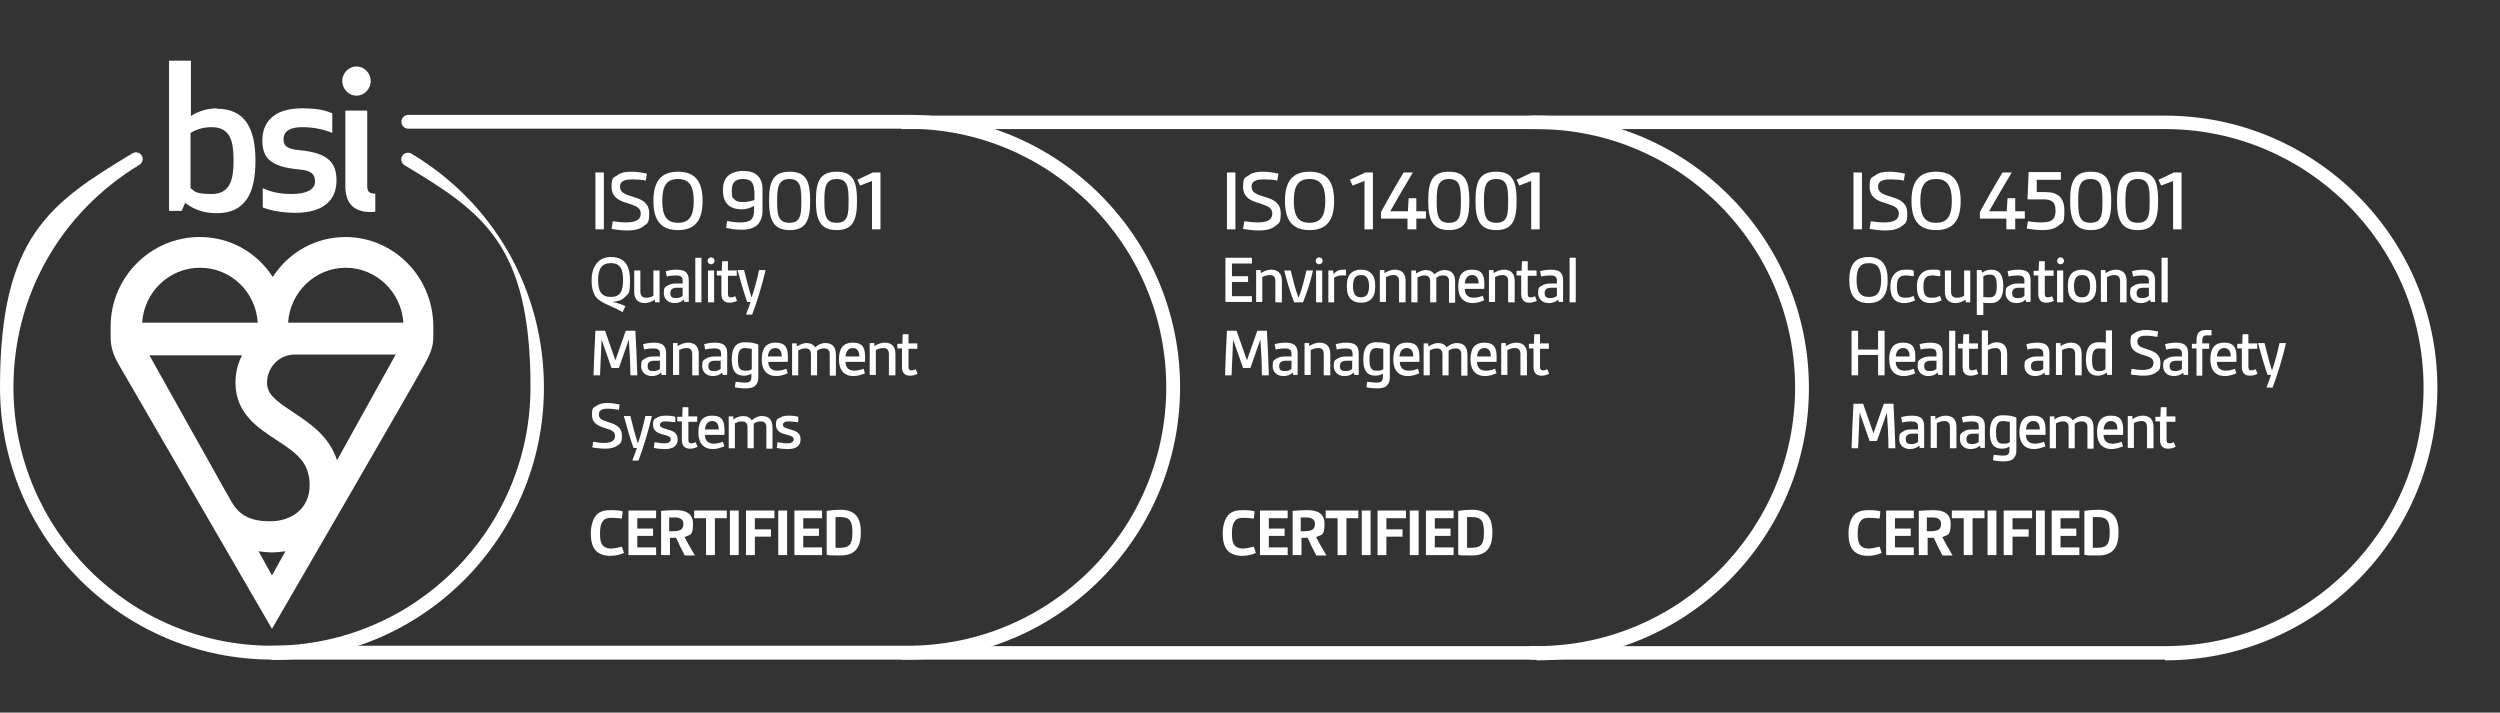 <?xml version="1.0" encoding="UTF-8"?>
<svg xmlns="http://www.w3.org/2000/svg" version="1.1" viewBox="0 0 650.8 185.5">
  <rect x="0" y="0" width="650.8" height="185.5" fill="#333333" stroke="none"/>
  <!-- Generator: Adobe Illustrator 30.0.0, SVG Export Plug-In . SVG Version: 2.1.1 Build 123)  -->
  <defs>
    <style>
      .st0 {
        fill: #fff;
      }
    </style>
  </defs>
  <g id="Scheme_1">
    <path class="st0" d="M563.6,171.7h-165.4v-3.5h165.4c37.1,0,67.3-30.2,67.3-67.3s-30.2-67.3-67.3-67.3h-165.4v-3.5h165.4c39.1,0,70.9,31.8,70.9,70.9s-31.8,70.9-70.9,70.9Z"/>
    <g>
      <path class="st0" d="M327,143.9c-1,.5-2.4.8-3.7.8s-3-.4-3.9-1.6c-.8-1-1.1-2.5-1.1-4.3s.5-3.7,1.5-4.8c1-1,2.3-1.2,3.8-1.2s2.1.1,3,.3l-.2,1.9c-.7-.1-1.7-.2-2.6-.2s-1.8.1-2.3.8c-.6.7-.8,1.8-.8,3.2s.1,2.2.5,2.9c.5.8,1.4,1.1,2.3,1.1s2-.3,2.9-.5l.6,1.8Z"/>
      <path class="st0" d="M328,144.5v-11.6h7.2v2h-4.9v2.7h4.1v1.9h-4.1v3h4.9v2h-7.2Z"/>
      <path class="st0" d="M342.6,144.5c-.8-1.5-1.5-3-2.2-4.5-.5,0-1.2,0-1.6,0v4.5h-2.3v-11.5c1.1-.1,2.5-.2,3.7-.2,2.4,0,4.6.6,4.6,3.6s-.7,2.8-2.2,3.4c.7,1.4,1.7,3.1,2.7,4.8h-2.6ZM338.7,138.3c1,0,1.9,0,2.4-.2.8-.2,1.2-.7,1.2-1.8s-1-1.6-2.1-1.6-1.1,0-1.6,0v3.5Z"/>
      <path class="st0" d="M348.2,144.5v-9.6h-3.1v-2h8.5v2h-3.1v9.6h-2.3Z"/>
      <path class="st0" d="M354.5,144.5v-11.6h2.3v11.6h-2.3Z"/>
      <path class="st0" d="M358.6,144.5v-11.6h7.4v2h-5.1v2.9h4.2v1.9h-4.2v4.8h-2.3Z"/>
      <path class="st0" d="M367,144.5v-11.6h2.3v11.6h-2.3Z"/>
      <path class="st0" d="M371.2,144.5v-11.6h7.2v2h-4.9v2.7h4.1v1.9h-4.1v3h4.9v2h-7.2Z"/>
      <path class="st0" d="M379.6,133c1.2-.2,2.5-.3,3.6-.3,3.9,0,5.3,2.1,5.3,5.9s-1.4,6-5.3,6-2.4,0-3.6-.2v-11.4ZM381.9,142.6c.5,0,.7,0,1.2,0,2.6,0,3.2-1.1,3.2-4s-.6-4-3.2-4-.8,0-1.2,0v7.8Z"/>
    </g>
    <g>
      <path class="st0" d="M489.9,143.9c-1,.5-2.4.8-3.7.8s-3-.4-3.9-1.6c-.8-1-1.1-2.5-1.1-4.3s.5-3.7,1.5-4.8c1-1,2.3-1.2,3.8-1.2s2.1.1,3,.3l-.2,1.9c-.7-.1-1.7-.2-2.6-.2s-1.8.1-2.3.8c-.6.7-.8,1.8-.8,3.2s.1,2.2.5,2.9c.5.8,1.4,1.1,2.3,1.1s2-.3,2.9-.5l.6,1.8Z"/>
      <path class="st0" d="M491,144.5v-11.6h7.2v2h-4.9v2.7h4.1v1.9h-4.1v3h4.9v2h-7.2Z"/>
      <path class="st0" d="M505.6,144.5c-.8-1.5-1.5-3-2.2-4.5-.5,0-1.2,0-1.6,0v4.5h-2.3v-11.5c1.1-.1,2.5-.2,3.7-.2,2.4,0,4.6.6,4.6,3.6s-.7,2.8-2.2,3.4c.7,1.4,1.7,3.1,2.7,4.8h-2.6ZM501.7,138.3c1,0,1.9,0,2.4-.2.8-.2,1.2-.7,1.2-1.8s-1-1.6-2.1-1.6-1.1,0-1.6,0v3.5Z"/>
      <path class="st0" d="M511.2,144.5v-9.6h-3.1v-2h8.5v2h-3.1v9.6h-2.3Z"/>
      <path class="st0" d="M517.4,144.5v-11.6h2.3v11.6h-2.3Z"/>
      <path class="st0" d="M521.6,144.5v-11.6h7.4v2h-5.1v2.9h4.2v1.9h-4.2v4.8h-2.3Z"/>
      <path class="st0" d="M530,144.5v-11.6h2.3v11.6h-2.3Z"/>
      <path class="st0" d="M534.1,144.5v-11.6h7.2v2h-4.9v2.7h4.1v1.9h-4.1v3h4.9v2h-7.2Z"/>
      <path class="st0" d="M542.6,133c1.2-.2,2.5-.3,3.6-.3,3.9,0,5.3,2.1,5.3,5.9s-1.4,6-5.3,6-2.4,0-3.6-.2v-11.4ZM544.8,142.6c.5,0,.7,0,1.2,0,2.6,0,3.2-1.1,3.2-4s-.6-4-3.2-4-.8,0-1.2,0v7.8Z"/>
    </g>
    <g>
      <path class="st0" d="M162.5,143.9c-1,.5-2.4.8-3.7.8s-3-.4-3.9-1.6c-.8-1-1.1-2.5-1.1-4.3s.5-3.7,1.5-4.8c1-1,2.3-1.2,3.8-1.2s2.1.1,3,.3l-.2,1.9c-.7-.1-1.7-.2-2.6-.2s-1.8.1-2.3.8c-.6.7-.8,1.8-.8,3.2s.1,2.2.5,2.9c.5.8,1.4,1.1,2.3,1.1s2-.3,2.9-.5l.6,1.8Z"/>
      <path class="st0" d="M163.6,144.5v-11.6h7.2v2h-4.9v2.7h4.1v1.9h-4.1v3h4.9v2h-7.2Z"/>
      <path class="st0" d="M178.2,144.5c-.8-1.5-1.5-3-2.2-4.5-.5,0-1.2,0-1.6,0v4.5h-2.3v-11.5c1.1-.1,2.5-.2,3.7-.2,2.4,0,4.6.6,4.6,3.6s-.7,2.8-2.2,3.4c.7,1.4,1.7,3.1,2.7,4.8h-2.6ZM174.3,138.3c1,0,1.9,0,2.4-.2.8-.2,1.2-.7,1.2-1.8s-1-1.6-2.1-1.6-1.1,0-1.6,0v3.5Z"/>
      <path class="st0" d="M183.8,144.5v-9.6h-3.1v-2h8.5v2h-3.1v9.6h-2.3Z"/>
      <path class="st0" d="M190,144.5v-11.6h2.3v11.6h-2.3Z"/>
      <path class="st0" d="M194.2,144.5v-11.6h7.4v2h-5.1v2.9h4.2v1.9h-4.2v4.8h-2.3Z"/>
      <path class="st0" d="M202.6,144.5v-11.6h2.3v11.6h-2.3Z"/>
      <path class="st0" d="M206.8,144.5v-11.6h7.2v2h-4.9v2.7h4.1v1.9h-4.1v3h4.9v2h-7.2Z"/>
      <path class="st0" d="M215.2,133c1.2-.2,2.5-.3,3.6-.3,3.9,0,5.3,2.1,5.3,5.9s-1.4,6-5.3,6-2.4,0-3.6-.2v-11.4ZM217.5,142.6c.5,0,.7,0,1.2,0,2.6,0,3.2-1.1,3.2-4s-.6-4-3.2-4-.8,0-1.2,0v7.8Z"/>
    </g>
    <g>
      <path class="st0" d="M155,59.7v-14.8h2.2v14.8h-2.2Z"/>
      <path class="st0" d="M159.5,57.6c.9.1,2.2.3,3.5.3s2.5-.2,3.2-.8c.4-.4.6-.9.6-1.5,0-1.4-.9-1.9-3.4-2.7-2.6-.7-4.2-1.8-4.2-4.3s.5-2.3,1.4-2.9c1-.8,2.3-1,3.7-1s2.8.2,4.1.5l-.3,1.8c-.9-.2-2.2-.3-3.4-.3s-2,.1-2.6.5c-.5.3-.7.8-.7,1.4,0,1.5,1.2,2,3.6,2.7,2.4.7,4,1.7,4,4.3s-.5,2.5-1.5,3.3c-1,.8-2.5,1.1-4.1,1.1s-2.9-.2-4.2-.4l.3-1.9Z"/>
      <path class="st0" d="M170.1,52.3c0-5,1.9-7.6,6.4-7.6s6.4,2.6,6.4,7.6-1.9,7.6-6.4,7.6-6.4-2.6-6.4-7.6ZM180.6,52.3c0-3.9-1.2-5.7-4.1-5.7s-4.1,1.7-4.1,5.7,1.2,5.7,4.1,5.7,4.1-1.7,4.1-5.7Z"/>
      <path class="st0" d="M196.3,53.6c-.8.5-2,.9-3.3.9s-2.8-.4-3.6-1.3c-.8-.8-1.2-2-1.2-3.7s.4-2.8,1.2-3.6c.9-.9,2.4-1.4,4-1.4s2.8.3,3.7,1.1c.9.8,1.4,2,1.4,3.7v5.5c0,1.7-.5,2.9-1.4,3.8-.9.8-2.3,1.2-4,1.2s-2.9-.2-4.1-.5l.3-1.8c.8.2,2.1.4,3.4.4s2.3-.2,2.9-.8c.5-.5.7-1.3.7-2.4v-1.2ZM196.3,49.6c0-2-.8-3-2.9-3s-2.9,1-2.9,3,.2,1.8.7,2.3c.5.6,1.3.7,2.3.7s2.2-.3,2.9-.5v-2.5Z"/>
      <path class="st0" d="M200.2,52.3c0-5,1-7.6,5.4-7.6s5.3,2.7,5.3,7.6-1,7.6-5.3,7.6-5.4-2.7-5.4-7.6ZM208.6,52.3c0-3.5-.2-5.7-3.1-5.7s-3.2,2.2-3.2,5.7.2,5.7,3.2,5.7,3.1-2.2,3.1-5.7Z"/>
      <path class="st0" d="M212.4,52.3c0-5,1-7.6,5.4-7.6s5.3,2.7,5.3,7.6-1,7.6-5.3,7.6-5.4-2.7-5.4-7.6ZM220.9,52.3c0-3.5-.2-5.7-3.1-5.7s-3.2,2.2-3.2,5.7.2,5.7,3.2,5.7,3.1-2.2,3.1-5.7Z"/>
      <path class="st0" d="M227,59.7v-12.6l-3.1,1.2-.7-1.5,4-1.9h2v14.8h-2.2Z"/>
      <path class="st0" d="M162,81.2c-2.4-1.4-4.4-1.9-5.9-3-1.2-.8-2.1-2.2-2.1-5.3s1.5-6,5-6,5,2.1,5,6-.4,3.4-1.2,4.3c-.8,1-2.2,1.3-3.4,1.4h0c1.2.2,2.3.6,3.4,1.1l-.7,1.5ZM162.2,72.9c0-3.1-.9-4.4-3.2-4.4s-3.3,1.4-3.3,4.4.9,4.4,3.3,4.4,3.2-1.4,3.2-4.4Z"/>
      <path class="st0" d="M170.5,78.7v-.7c-.8.5-1.7.9-2.6.9-1.9,0-2.8-1.1-2.8-2.9v-5.6h1.6v5.5c0,1.1.5,1.6,1.5,1.6s1.3-.2,1.9-.5v-6.6h1.6v8.3h-1.2Z"/>
      <path class="st0" d="M178.2,78.7l-.2-.7c-.6.6-1.5.9-2.4.9-1.7,0-2.8-1.1-2.8-2.6s.3-1.5.9-1.9c.6-.4,1.4-.6,2.2-.6s1.2,0,1.8,0v-.7c0-.5-.1-.8-.3-1-.3-.3-.8-.4-1.5-.4s-1.8.1-2.3.3l-.3-1.4c.7-.2,1.8-.4,2.7-.4s1.9.1,2.5.6c.5.4.8,1.1.8,2.1v5.7h-1.2ZM177.8,74.9c-.4,0-1,0-1.5,0-1.2,0-1.8.4-1.8,1.4s.5,1.3,1.4,1.3,1.4-.2,1.8-.6v-2Z"/>
      <path class="st0" d="M181,78.7v-11.6h1.6v11.6h-1.6Z"/>
      <path class="st0" d="M185.1,67c.5,0,.9.4.9.9s-.4.9-.9.9-.9-.4-.9-.9.4-.9.9-.9ZM184.3,78.7v-8.3h1.6v8.3h-1.6Z"/>
      <path class="st0" d="M191.9,78.3c-.6.3-1.3.5-2,.5-1.4,0-2.1-.8-2.1-2.3v-4.8h-1.2v-1.2h1.3c0,0,.1-2.5.1-2.5h1.5v2.4h2.3v1.4h-2.3v4.6c0,.6.1,1,.7,1s.8-.1,1.2-.3l.5,1.3Z"/>
      <path class="st0" d="M194.2,81.9c.5-1.3.9-2.4,1.2-3.3h-.9c-.8-2.3-1.7-5.3-2.5-8.3h1.7c.6,2.4,1.2,4.8,1.9,7h.1c.7-2,1.4-4.6,1.9-7h1.7c-.9,3.9-2.2,8.2-3.5,11.6h-1.6Z"/>
      <path class="st0" d="M164.1,97.7c0-3.1-.2-6.3-.4-9.3h0l-2.6,7.4h-1.9l-2.6-7.4h0c-.1,3.1-.3,6.2-.4,9.3h-1.7c.1-3.9.3-7.7.5-11.6h2.5l2.7,7.7h0l2.7-7.7h2.5c.2,3.9.4,7.7.5,11.6h-1.7Z"/>
      <path class="st0" d="M172.3,97.7l-.2-.7c-.6.6-1.5.9-2.4.9-1.7,0-2.8-1.1-2.8-2.6s.3-1.5.9-1.9c.6-.4,1.4-.6,2.2-.6s1.2,0,1.8,0v-.7c0-.5-.1-.8-.3-1-.3-.3-.8-.4-1.5-.4s-1.8.1-2.3.3l-.3-1.4c.7-.2,1.8-.4,2.7-.4s1.9.1,2.5.6c.5.4.8,1.1.8,2.1v5.7h-1.2ZM171.9,93.9c-.4,0-1,0-1.5,0-1.2,0-1.8.4-1.8,1.4s.5,1.3,1.4,1.3,1.4-.2,1.8-.6v-2Z"/>
      <path class="st0" d="M180.2,97.7v-5.5c0-1.1-.5-1.6-1.4-1.6s-1.5.3-2,.5v6.5h-1.6v-8.3h1.2v.8c.8-.5,1.7-.9,2.7-.9,1.9,0,2.8,1.1,2.8,2.9v5.6h-1.6Z"/>
      <path class="st0" d="M188.2,97.7l-.2-.7c-.6.6-1.5.9-2.4.9-1.7,0-2.8-1.1-2.8-2.6s.3-1.5.9-1.9c.6-.4,1.4-.6,2.2-.6s1.2,0,1.8,0v-.7c0-.5-.1-.8-.3-1-.3-.3-.8-.4-1.5-.4s-1.8.1-2.3.3l-.3-1.4c.7-.2,1.8-.4,2.7-.4s1.9.1,2.5.6c.5.4.8,1.1.8,2.1v5.7h-1.2ZM187.7,93.9c-.4,0-1,0-1.5,0-1.2,0-1.8.4-1.8,1.4s.5,1.3,1.4,1.3,1.4-.2,1.8-.6v-2Z"/>
      <path class="st0" d="M195.7,97.2c-.6.4-1.3.6-2,.6-2.4,0-3.2-1.5-3.2-4.3s1-4.4,3.3-4.4,2.7.3,3.6.6v8.7c0,.9-.3,1.5-.8,2-.6.6-1.6.7-2.6.7s-1.9-.1-2.7-.3l.2-1.4c.6,0,1.5.2,2.2.2s1.3,0,1.6-.4c.2-.2.3-.6.3-1v-1ZM195.7,90.8c-.5,0-1.2-.2-1.8-.2-1.4,0-1.8,1-1.8,3s.4,2.9,1.8,2.9,1.2-.1,1.8-.4v-5.3Z"/>
      <path class="st0" d="M205,97.2c-.7.3-1.8.7-2.9.7-2.4,0-3.8-1.5-3.8-4.3s1-4.4,3.6-4.4,3.2,1.4,3.2,3.7,0,.9-.1,1.3h-5c0,.7.2,1.3.6,1.7.4.4,1,.6,1.7.6s1.7-.2,2.4-.5l.4,1.3ZM203.5,92.8c0-1.2-.4-2.2-1.7-2.2s-1.8,1.1-1.9,2.2h3.5Z"/>
      <path class="st0" d="M216,97.7v-5.5c0-1-.5-1.5-1.4-1.5s-1.3.2-1.9.6c0,.3,0,.7,0,1v5.4h-1.6v-5.5c0-1-.5-1.5-1.4-1.5s-1.2.2-1.9.5v6.5h-1.6v-8.3h1.2v.8c.7-.4,1.6-.9,2.6-.9s1.7.4,2.2,1.1c.7-.6,1.6-1.1,2.6-1.1,1.9,0,2.8,1,2.8,3.1v5.4h-1.6Z"/>
      <path class="st0" d="M225.1,97.2c-.7.3-1.8.7-2.9.7-2.4,0-3.8-1.5-3.8-4.3s1-4.4,3.6-4.4,3.2,1.4,3.2,3.7,0,.9-.1,1.3h-5c0,.7.2,1.3.6,1.7.4.4,1,.6,1.7.6s1.7-.2,2.4-.5l.4,1.3ZM223.7,92.8c0-1.2-.4-2.2-1.7-2.2s-1.8,1.1-1.9,2.2h3.5Z"/>
      <path class="st0" d="M231.4,97.7v-5.5c0-1.1-.5-1.6-1.4-1.6s-1.5.3-2,.5v6.5h-1.6v-8.3h1.2v.8c.8-.5,1.7-.9,2.7-.9,1.9,0,2.8,1.1,2.8,2.9v5.6h-1.6Z"/>
      <path class="st0" d="M238.9,97.3c-.6.3-1.3.5-2,.5-1.4,0-2.1-.8-2.1-2.3v-4.8h-1.2v-1.2h1.3c0,0,.1-2.5.1-2.5h1.5v2.4h2.3v1.4h-2.3v4.6c0,.6.1,1,.7,1s.8-.1,1.2-.3l.5,1.3Z"/>
      <path class="st0" d="M154.4,115c.7.1,1.7.3,2.7.3s1.9-.1,2.5-.6c.3-.3.5-.7.5-1.2,0-1.1-.7-1.5-2.7-2.1-2-.6-3.3-1.4-3.3-3.4s.4-1.8,1.1-2.3c.8-.6,1.8-.8,2.9-.8s2.2.2,3.2.4l-.2,1.4c-.7-.1-1.7-.3-2.7-.3s-1.5,0-2,.4c-.4.3-.5.6-.5,1.1,0,1.2.9,1.5,2.8,2.1,1.9.6,3.2,1.4,3.2,3.4s-.4,2-1.2,2.6c-.8.6-2,.8-3.2.8s-2.3-.2-3.3-.3l.2-1.5Z"/>
      <path class="st0" d="M164.6,119.9c.5-1.3.9-2.4,1.2-3.3h-.9c-.8-2.3-1.7-5.3-2.5-8.3h1.7c.6,2.4,1.2,4.8,1.9,7h.1c.7-2,1.4-4.6,1.9-7h1.7c-.9,3.9-2.2,8.2-3.5,11.6h-1.6Z"/>
      <path class="st0" d="M170.3,115.1c.8.1,1.6.3,2.4.3s1.2,0,1.5-.3c.3-.2.4-.4.4-.7,0-.7-.5-.9-2-1.3-1.3-.3-2.6-.9-2.6-2.5s.4-1.5,1.1-1.9c.6-.4,1.4-.5,2.3-.5s1.7.1,2.4.3v1.4c-.8,0-1.5-.2-2.2-.2s-1.2,0-1.5.3c-.2.1-.3.4-.3.6,0,.7.7.8,2.3,1.3,1.5.4,2.3,1.1,2.3,2.4s-.4,1.5-.9,2c-.7.5-1.6.6-2.5.6s-1.9-.1-2.8-.3l.2-1.4Z"/>
      <path class="st0" d="M181.6,116.3c-.6.3-1.3.5-2,.5-1.4,0-2.1-.8-2.1-2.3v-4.8h-1.2v-1.2h1.3c0,0,.1-2.5.1-2.5h1.5v2.4h2.3v1.4h-2.3v4.6c0,.6.1,1,.7,1s.8-.1,1.2-.3l.5,1.3Z"/>
      <path class="st0" d="M188.5,116.2c-.7.3-1.8.7-2.9.7-2.4,0-3.8-1.5-3.8-4.3s1-4.4,3.6-4.4,3.2,1.4,3.2,3.7,0,.9-.1,1.3h-5c0,.7.2,1.3.6,1.7.4.4,1,.6,1.7.6s1.7-.2,2.4-.5l.4,1.3ZM187.1,111.8c0-1.2-.4-2.2-1.7-2.2s-1.8,1.1-1.9,2.2h3.5Z"/>
      <path class="st0" d="M199.5,116.7v-5.5c0-1-.5-1.5-1.4-1.5s-1.3.2-1.9.6c0,.3,0,.7,0,1v5.4h-1.6v-5.5c0-1-.5-1.5-1.4-1.5s-1.2.2-1.9.5v6.5h-1.6v-8.3h1.2v.8c.7-.5,1.6-.9,2.6-.9s1.7.4,2.2,1.1c.7-.6,1.6-1.1,2.6-1.1,1.9,0,2.8,1,2.8,3.1v5.4h-1.6Z"/>
      <path class="st0" d="M202.3,115.1c.8.1,1.6.3,2.4.3s1.2,0,1.5-.3c.3-.2.4-.4.4-.7,0-.7-.5-.9-2-1.3-1.3-.3-2.6-.9-2.6-2.5s.4-1.5,1.1-1.9c.6-.4,1.4-.5,2.3-.5s1.7.1,2.4.3v1.4c-.8,0-1.5-.2-2.2-.2s-1.2,0-1.5.3c-.2.1-.3.4-.3.6,0,.7.7.8,2.3,1.3,1.5.4,2.3,1.1,2.3,2.4s-.4,1.5-.9,2c-.7.5-1.6.6-2.5.6s-1.9-.1-2.8-.3l.2-1.4Z"/>
    </g>
    <g>
      <path class="st0" d="M319.4,59.7v-14.8h2.2v14.8h-2.2Z"/>
      <path class="st0" d="M323.9,57.6c.9.1,2.2.3,3.5.3s2.5-.2,3.2-.8c.4-.4.6-.9.6-1.5,0-1.4-.9-1.9-3.4-2.7-2.6-.7-4.2-1.8-4.2-4.3s.5-2.3,1.4-2.9c1-.8,2.3-1,3.7-1s2.8.2,4.1.5l-.3,1.8c-.9-.2-2.2-.3-3.4-.3s-2,.1-2.6.5c-.5.3-.7.8-.7,1.4,0,1.5,1.2,2,3.6,2.7,2.4.7,4,1.7,4,4.3s-.5,2.5-1.5,3.3c-1,.8-2.5,1.1-4.1,1.1s-2.9-.2-4.2-.4l.3-1.9Z"/>
      <path class="st0" d="M334.5,52.3c0-5,1.9-7.6,6.4-7.6s6.4,2.6,6.4,7.6-1.9,7.6-6.4,7.6-6.4-2.6-6.4-7.6ZM345,52.3c0-3.9-1.2-5.7-4.1-5.7s-4.1,1.7-4.1,5.7,1.2,5.7,4.1,5.7,4.1-1.7,4.1-5.7Z"/>
      <path class="st0" d="M355.2,59.7v-12.6l-3.1,1.2-.7-1.5,4-1.9h2v14.8h-2.2Z"/>
      <path class="st0" d="M366.4,59.7v-2.8h-6.9v-1.7c1.7-3.1,3.7-6.7,5.9-10.3h2.4c-2.1,3.5-4.1,6.9-5.9,10.1h4.6l.2-3.4h2v3.4h2.5v1.9h-2.5v2.8h-2.2Z"/>
      <path class="st0" d="M371.8,52.3c0-5,1-7.6,5.4-7.6s5.3,2.7,5.3,7.6-1,7.6-5.3,7.6-5.4-2.7-5.4-7.6ZM380.3,52.3c0-3.5-.2-5.7-3.1-5.7s-3.2,2.2-3.2,5.7.2,5.7,3.2,5.7,3.1-2.2,3.1-5.7Z"/>
      <path class="st0" d="M384.1,52.3c0-5,1-7.6,5.4-7.6s5.3,2.7,5.3,7.6-1,7.6-5.3,7.6-5.4-2.7-5.4-7.6ZM392.6,52.3c0-3.5-.2-5.7-3.1-5.7s-3.2,2.2-3.2,5.7.2,5.7,3.2,5.7,3.1-2.2,3.1-5.7Z"/>
      <path class="st0" d="M398.6,59.7v-12.6l-3.1,1.2-.7-1.5,4-1.9h2v14.8h-2.2Z"/>
      <path class="st0" d="M319,78.7v-11.6h6.9v1.5h-5.2v3.3h4.2v1.5h-4.2v3.7h5.2v1.5h-6.9Z"/>
      <path class="st0" d="M332,78.7v-5.5c0-1.1-.5-1.6-1.4-1.6s-1.5.3-2,.5v6.5h-1.6v-8.3h1.2v.8c.8-.5,1.7-.9,2.7-.9,1.9,0,2.8,1.1,2.8,2.9v5.6h-1.6Z"/>
      <path class="st0" d="M336.9,78.7c-1.1-2.7-1.9-5.6-2.6-8.3h1.7c.6,2.5,1.2,5,2,7h.1c.8-2,1.4-4.5,2-7h1.7c-.6,2.7-1.5,5.6-2.6,8.3h-2.3Z"/>
      <path class="st0" d="M343.4,67c.5,0,.9.4.9.9s-.4.9-.9.9-.9-.4-.9-.9.4-.9.9-.9ZM342.6,78.7v-8.3h1.6v8.3h-1.6Z"/>
      <path class="st0" d="M345.8,78.7v-8.3h1.2l.2,1h0c.6-.9,1.4-1.2,2.5-1.2s.4,0,.7,0v1.5c-.4,0-.8,0-1.1,0-.7,0-1.4.2-2,.6v6.4h-1.6Z"/>
      <path class="st0" d="M354.3,78.8c-1.2,0-2-.3-2.6-.9-.8-.7-1.1-1.9-1.1-3.4s.3-2.7,1.1-3.4c.6-.6,1.5-.9,2.6-.9s2,.3,2.6.9c.8.7,1.1,1.9,1.1,3.4s-.3,2.7-1.1,3.4c-.6.6-1.5.9-2.6.9ZM356.4,74.5c0-1-.2-1.8-.6-2.3-.3-.4-.8-.6-1.5-.6s-1.2.2-1.5.6c-.4.5-.6,1.3-.6,2.3s.2,1.9.6,2.3c.3.4.8.6,1.5.6s1.1-.2,1.5-.6c.4-.5.6-1.3.6-2.3Z"/>
      <path class="st0" d="M364.2,78.7v-5.5c0-1.1-.5-1.6-1.4-1.6s-1.5.3-2,.5v6.5h-1.6v-8.3h1.2v.8c.8-.5,1.7-.9,2.7-.9,1.9,0,2.8,1.1,2.8,2.9v5.6h-1.6Z"/>
      <path class="st0" d="M377.2,78.7v-5.5c0-1-.5-1.5-1.4-1.5s-1.3.2-1.9.6c0,.3,0,.7,0,1v5.4h-1.6v-5.5c0-1-.5-1.5-1.4-1.5s-1.2.2-1.9.5v6.5h-1.6v-8.3h1.2v.8c.7-.4,1.6-.9,2.6-.9s1.7.4,2.2,1.1c.7-.6,1.6-1.1,2.6-1.1,1.9,0,2.8,1,2.8,3.1v5.4h-1.6Z"/>
      <path class="st0" d="M386.3,78.2c-.7.3-1.8.7-2.9.7-2.4,0-3.8-1.5-3.8-4.3s1-4.4,3.6-4.4,3.2,1.4,3.2,3.7,0,.9-.1,1.3h-5c0,.7.2,1.3.6,1.7.4.4,1,.6,1.7.6s1.7-.2,2.4-.5l.4,1.3ZM384.9,73.8c0-1.2-.4-2.2-1.7-2.2s-1.8,1.1-1.9,2.2h3.5Z"/>
      <path class="st0" d="M392.6,78.7v-5.5c0-1.1-.5-1.6-1.4-1.6s-1.5.3-2,.5v6.5h-1.6v-8.3h1.2v.8c.8-.5,1.7-.9,2.7-.9,1.9,0,2.8,1.1,2.8,2.9v5.6h-1.6Z"/>
      <path class="st0" d="M400.1,78.3c-.6.3-1.3.5-2,.5-1.4,0-2.1-.8-2.1-2.3v-4.8h-1.2v-1.2h1.3c0,0,.1-2.5.1-2.5h1.5v2.4h2.3v1.4h-2.3v4.6c0,.6.1,1,.7,1s.8-.1,1.2-.3l.5,1.3Z"/>
      <path class="st0" d="M405.8,78.7l-.2-.7c-.6.6-1.5.9-2.4.9-1.7,0-2.8-1.1-2.8-2.6s.3-1.5.9-1.9c.6-.4,1.4-.6,2.2-.6s1.2,0,1.8,0v-.7c0-.5-.1-.8-.3-1-.3-.3-.8-.4-1.5-.4s-1.8.1-2.3.3l-.3-1.4c.7-.2,1.8-.4,2.7-.4s1.9.1,2.5.6c.5.4.8,1.1.8,2.1v5.7h-1.2ZM405.4,74.9c-.4,0-1,0-1.5,0-1.2,0-1.8.4-1.8,1.4s.5,1.3,1.4,1.3,1.4-.2,1.8-.6v-2Z"/>
      <path class="st0" d="M408.6,78.7v-11.6h1.6v11.6h-1.6Z"/>
      <path class="st0" d="M328.5,97.7c0-3.1-.2-6.3-.4-9.3h0l-2.6,7.4h-1.9l-2.6-7.4h0c-.1,3.1-.3,6.2-.4,9.3h-1.7c.1-3.9.3-7.7.5-11.6h2.5l2.7,7.7h0l2.7-7.7h2.5c.2,3.9.4,7.7.5,11.6h-1.7Z"/>
      <path class="st0" d="M336.7,97.7l-.2-.7c-.6.6-1.5.9-2.4.9-1.7,0-2.8-1.1-2.8-2.6s.3-1.5.9-1.9c.6-.4,1.4-.6,2.2-.6s1.2,0,1.8,0v-.7c0-.5-.1-.8-.3-1-.3-.3-.8-.4-1.5-.4s-1.8.1-2.3.3l-.3-1.4c.7-.2,1.8-.4,2.7-.4s1.9.1,2.5.6c.5.4.8,1.1.8,2.1v5.7h-1.2ZM336.3,93.9c-.4,0-1,0-1.5,0-1.2,0-1.8.4-1.8,1.4s.5,1.3,1.4,1.3,1.4-.2,1.8-.6v-2Z"/>
      <path class="st0" d="M344.6,97.7v-5.5c0-1.1-.5-1.6-1.4-1.6s-1.5.3-2,.5v6.5h-1.6v-8.3h1.2v.8c.8-.5,1.7-.9,2.7-.9,1.9,0,2.8,1.1,2.8,2.9v5.6h-1.6Z"/>
      <path class="st0" d="M352.6,97.7l-.2-.7c-.6.6-1.5.9-2.4.9-1.7,0-2.8-1.1-2.8-2.6s.3-1.5.9-1.9c.6-.4,1.4-.6,2.2-.6s1.2,0,1.8,0v-.7c0-.5-.1-.8-.3-1-.3-.3-.8-.4-1.5-.4s-1.8.1-2.3.3l-.3-1.4c.7-.2,1.8-.4,2.7-.4s1.9.1,2.5.6c.5.4.8,1.1.8,2.1v5.7h-1.2ZM352.1,93.9c-.4,0-1,0-1.5,0-1.2,0-1.8.4-1.8,1.4s.5,1.3,1.4,1.3,1.4-.2,1.8-.6v-2Z"/>
      <path class="st0" d="M360.1,97.2c-.6.4-1.3.6-2,.6-2.4,0-3.2-1.5-3.2-4.3s1-4.4,3.3-4.4,2.7.3,3.6.6v8.7c0,.9-.3,1.5-.8,2-.6.6-1.6.7-2.6.7s-1.9-.1-2.7-.3l.2-1.4c.6,0,1.5.2,2.2.2s1.3,0,1.6-.4c.2-.2.3-.6.3-1v-1ZM360.1,90.8c-.5,0-1.2-.2-1.8-.2-1.4,0-1.8,1-1.8,3s.4,2.9,1.8,2.9,1.2-.1,1.8-.4v-5.3Z"/>
      <path class="st0" d="M369.4,97.2c-.7.3-1.8.7-2.9.7-2.4,0-3.8-1.5-3.8-4.3s1-4.4,3.6-4.4,3.2,1.4,3.2,3.7,0,.9-.1,1.3h-5c0,.7.2,1.3.6,1.7.4.4,1,.6,1.7.6s1.7-.2,2.4-.5l.4,1.3ZM367.9,92.8c0-1.2-.4-2.2-1.7-2.2s-1.8,1.1-1.9,2.2h3.5Z"/>
      <path class="st0" d="M380.4,97.7v-5.5c0-1-.5-1.5-1.4-1.5s-1.3.2-1.9.6c0,.3,0,.7,0,1v5.4h-1.6v-5.5c0-1-.5-1.5-1.4-1.5s-1.2.2-1.9.5v6.5h-1.6v-8.3h1.2v.8c.7-.4,1.6-.9,2.6-.9s1.7.4,2.2,1.1c.7-.6,1.6-1.1,2.6-1.1,1.9,0,2.8,1,2.8,3.1v5.4h-1.6Z"/>
      <path class="st0" d="M389.5,97.2c-.7.3-1.8.7-2.9.7-2.4,0-3.8-1.5-3.8-4.3s1-4.4,3.6-4.4,3.2,1.4,3.2,3.7,0,.9-.1,1.3h-5c0,.7.2,1.3.6,1.7.4.4,1,.6,1.7.6s1.7-.2,2.4-.5l.4,1.3ZM388.1,92.8c0-1.2-.4-2.2-1.7-2.2s-1.8,1.1-1.9,2.2h3.5Z"/>
      <path class="st0" d="M395.8,97.7v-5.5c0-1.1-.5-1.6-1.4-1.6s-1.5.3-2,.5v6.5h-1.6v-8.3h1.2v.8c.8-.5,1.7-.9,2.7-.9,1.9,0,2.8,1.1,2.8,2.9v5.6h-1.6Z"/>
      <path class="st0" d="M403.3,97.3c-.6.3-1.3.5-2,.5-1.4,0-2.1-.8-2.1-2.3v-4.8h-1.2v-1.2h1.3c0,0,.1-2.5.1-2.5h1.5v2.4h2.3v1.4h-2.3v4.6c0,.6.1,1,.7,1s.8-.1,1.2-.3l.5,1.3Z"/>
    </g>
    <g>
      <path class="st0" d="M482.5,59.7v-14.8h2.2v14.8h-2.2Z"/>
      <path class="st0" d="M487,57.6c.9.1,2.2.3,3.5.3s2.5-.2,3.2-.8c.4-.4.6-.9.6-1.5,0-1.4-.9-1.9-3.4-2.7-2.6-.7-4.2-1.8-4.2-4.3s.5-2.3,1.4-2.9c1-.8,2.3-1,3.7-1s2.8.2,4.1.5l-.3,1.8c-.9-.2-2.2-.3-3.4-.3s-2,.1-2.6.5c-.5.3-.7.8-.7,1.4,0,1.5,1.2,2,3.6,2.7,2.4.7,4,1.7,4,4.3s-.5,2.5-1.5,3.3c-1,.8-2.5,1.1-4.1,1.1s-2.9-.2-4.2-.4l.3-1.9Z"/>
      <path class="st0" d="M497.6,52.3c0-5,1.9-7.6,6.4-7.6s6.4,2.6,6.4,7.6-1.9,7.6-6.4,7.6-6.4-2.6-6.4-7.6ZM508.1,52.3c0-3.9-1.2-5.7-4.1-5.7s-4.1,1.7-4.1,5.7,1.2,5.7,4.1,5.7,4.1-1.7,4.1-5.7Z"/>
      <path class="st0" d="M522.3,59.7v-2.8h-6.9v-1.7c1.7-3.1,3.7-6.7,5.9-10.3h2.4c-2.1,3.5-4.1,6.9-5.9,10.1h4.6l.2-3.4h2v3.4h2.5v1.9h-2.5v2.8h-2.2Z"/>
      <path class="st0" d="M527.8,57.6c.8.1,2.2.3,3.6.3s2.4-.2,3-.8c.5-.5.7-1.3.7-2.3,0-2.2-1-2.9-3.1-2.9h-4.2l.3-7.1h8.4v2h-6.3v3.2c-.1,0,2.2,0,2.2,0,3.2,0,5,1.3,5,4.9s-.5,2.9-1.5,3.8c-1,.9-2.6,1.2-4.1,1.2s-3-.2-4.2-.4l.3-1.9Z"/>
      <path class="st0" d="M538.9,52.3c0-5,1-7.6,5.4-7.6s5.3,2.7,5.3,7.6-1,7.6-5.3,7.6-5.4-2.7-5.4-7.6ZM547.3,52.3c0-3.5-.2-5.7-3.1-5.7s-3.2,2.2-3.2,5.7.2,5.7,3.2,5.7,3.1-2.2,3.1-5.7Z"/>
      <path class="st0" d="M551.1,52.3c0-5,1-7.6,5.4-7.6s5.3,2.7,5.3,7.6-1,7.6-5.3,7.6-5.4-2.7-5.4-7.6ZM559.6,52.3c0-3.5-.2-5.7-3.1-5.7s-3.2,2.2-3.2,5.7.2,5.7,3.2,5.7,3.1-2.2,3.1-5.7Z"/>
      <path class="st0" d="M565.7,59.7v-12.6l-3.1,1.2-.7-1.5,4-1.9h2v14.8h-2.2Z"/>
      <path class="st0" d="M481.4,72.9c0-3.9,1.5-6,5-6s5,2.1,5,6-1.5,6-5,6-5-2.1-5-6ZM489.7,72.9c0-3.1-.9-4.4-3.2-4.4s-3.2,1.4-3.2,4.4.9,4.4,3.2,4.4,3.2-1.4,3.2-4.4Z"/>
      <path class="st0" d="M498.5,78.2c-.8.4-1.8.7-2.8.7-2.2,0-3.6-1.2-3.6-4.3s1.8-4.4,3.8-4.4,1.6,0,2.3.3v1.4c-.7,0-1.4-.2-2-.2-1.6,0-2.4.6-2.4,2.9s.7,2.9,2.1,2.9,1.6-.2,2.2-.5l.5,1.3Z"/>
      <path class="st0" d="M505.4,78.2c-.8.4-1.8.7-2.8.7-2.2,0-3.6-1.2-3.6-4.3s1.8-4.4,3.8-4.4,1.6,0,2.3.3v1.4c-.7,0-1.4-.2-2-.2-1.6,0-2.4.6-2.4,2.9s.7,2.9,2.1,2.9,1.6-.2,2.2-.5l.5,1.3Z"/>
      <path class="st0" d="M511.7,78.7v-.7c-.8.5-1.7.9-2.6.9-1.9,0-2.8-1.1-2.8-2.9v-5.6h1.6v5.5c0,1.1.5,1.6,1.5,1.6s1.3-.2,1.9-.5v-6.6h1.6v8.3h-1.2Z"/>
      <path class="st0" d="M514.6,81.9v-11.6h1.2l.2.7c.6-.5,1.5-.8,2.3-.8,2.3,0,3.2,1.5,3.2,4.3s-1,4.4-3.3,4.4-1.3,0-1.9-.2v3.3h-1.6ZM516.2,77.3c.6.1,1.2.1,1.8.1,1.4,0,1.8-1,1.8-3s-.4-2.9-1.7-2.9-1.2.2-1.8.4v5.3Z"/>
      <path class="st0" d="M527.5,78.7l-.2-.7c-.6.6-1.5.9-2.4.9-1.7,0-2.8-1.1-2.8-2.6s.3-1.5.9-1.9c.6-.4,1.4-.6,2.2-.6s1.2,0,1.8,0v-.7c0-.5-.1-.8-.3-1-.3-.3-.8-.4-1.5-.4s-1.8.1-2.3.3l-.3-1.4c.7-.2,1.8-.4,2.7-.4s1.9.1,2.5.6c.5.4.8,1.1.8,2.1v5.7h-1.2ZM527.1,74.9c-.4,0-1,0-1.5,0-1.2,0-1.8.4-1.8,1.4s.5,1.3,1.4,1.3,1.4-.2,1.8-.6v-2Z"/>
      <path class="st0" d="M534.7,78.3c-.6.3-1.3.5-2,.5-1.4,0-2.1-.8-2.1-2.3v-4.8h-1.2v-1.2h1.3c0,0,.1-2.5.1-2.5h1.5v2.4h2.3v1.4h-2.3v4.6c0,.6.1,1,.7,1s.8-.1,1.2-.3l.5,1.3Z"/>
      <path class="st0" d="M536.4,67c.5,0,.9.4.9.9s-.4.9-.9.9-.9-.4-.9-.9.4-.9.9-.9ZM535.5,78.7v-8.3h1.6v8.3h-1.6Z"/>
      <path class="st0" d="M542,78.8c-1.2,0-2-.3-2.6-.9-.8-.7-1.1-1.9-1.1-3.4s.3-2.7,1.1-3.4c.6-.6,1.5-.9,2.6-.9s2,.3,2.6.9c.8.7,1.1,1.9,1.1,3.4s-.3,2.7-1.1,3.4c-.6.6-1.5.9-2.6.9ZM544.1,74.5c0-1-.2-1.8-.6-2.3-.3-.4-.8-.6-1.5-.6s-1.2.2-1.5.6c-.4.5-.6,1.3-.6,2.3s.2,1.9.6,2.3c.3.4.8.6,1.5.6s1.1-.2,1.5-.6c.4-.5.6-1.3.6-2.3Z"/>
      <path class="st0" d="M551.9,78.7v-5.5c0-1.1-.5-1.6-1.4-1.6s-1.5.3-2,.5v6.5h-1.6v-8.3h1.2v.8c.8-.5,1.7-.9,2.7-.9,1.9,0,2.8,1.1,2.8,2.9v5.6h-1.6Z"/>
      <path class="st0" d="M559.9,78.7l-.2-.7c-.6.6-1.5.9-2.4.9-1.7,0-2.8-1.1-2.8-2.6s.3-1.5.9-1.9c.6-.4,1.4-.6,2.2-.6s1.2,0,1.8,0v-.7c0-.5-.1-.8-.3-1-.3-.3-.8-.4-1.5-.4s-1.8.1-2.3.3l-.3-1.4c.7-.2,1.8-.4,2.7-.4s1.9.1,2.5.6c.5.4.8,1.1.8,2.1v5.7h-1.2ZM559.5,74.9c-.4,0-1,0-1.5,0-1.2,0-1.8.4-1.8,1.4s.5,1.3,1.4,1.3,1.4-.2,1.8-.6v-2Z"/>
      <path class="st0" d="M562.7,78.7v-11.6h1.6v11.6h-1.6Z"/>
      <path class="st0" d="M488.9,97.7v-5.3h-5.2v5.3h-1.7v-11.6h1.7v4.9h5.2v-4.9h1.7v11.6h-1.7Z"/>
      <path class="st0" d="M498.5,97.2c-.7.3-1.8.7-2.9.7-2.4,0-3.8-1.5-3.8-4.3s1-4.4,3.6-4.4,3.2,1.4,3.2,3.7,0,.9-.1,1.3h-5c0,.7.2,1.3.6,1.7.4.4,1,.6,1.7.6s1.7-.2,2.4-.5l.4,1.3ZM497.1,92.8c0-1.2-.4-2.2-1.7-2.2s-1.8,1.1-1.9,2.2h3.5Z"/>
      <path class="st0" d="M504.6,97.7l-.2-.7c-.6.6-1.5.9-2.4.9-1.7,0-2.8-1.1-2.8-2.6s.3-1.5.9-1.9c.6-.4,1.4-.6,2.2-.6s1.2,0,1.8,0v-.7c0-.5-.1-.8-.3-1-.3-.3-.8-.4-1.5-.4s-1.8.1-2.3.3l-.3-1.4c.7-.2,1.8-.4,2.7-.4s1.9.1,2.5.6c.5.4.8,1.1.8,2.1v5.7h-1.2ZM504.2,93.9c-.4,0-1,0-1.5,0-1.2,0-1.8.4-1.8,1.4s.5,1.3,1.4,1.3,1.4-.2,1.8-.6v-2Z"/>
      <path class="st0" d="M507.4,97.7v-11.6h1.6v11.6h-1.6Z"/>
      <path class="st0" d="M515,97.3c-.6.3-1.3.5-2,.5-1.4,0-2.1-.8-2.1-2.3v-4.8h-1.2v-1.2h1.3c0,0,.1-2.5.1-2.5h1.5v2.4h2.3v1.4h-2.3v4.6c0,.6.1,1,.7,1s.8-.1,1.2-.3l.5,1.3Z"/>
      <path class="st0" d="M520.9,97.7v-5.5c0-1.1-.5-1.6-1.4-1.6s-1.5.3-2,.5v6.5h-1.6v-11.6h1.6v3.9c.6-.4,1.4-.8,2.2-.8,1.9,0,2.8,1.1,2.8,2.9v5.6h-1.6Z"/>
      <path class="st0" d="M532.4,97.7l-.2-.7c-.6.6-1.5.9-2.4.9-1.7,0-2.8-1.1-2.8-2.6s.3-1.5.9-1.9c.6-.4,1.4-.6,2.2-.6s1.2,0,1.8,0v-.7c0-.5-.1-.8-.3-1-.3-.3-.8-.4-1.5-.4s-1.8.1-2.3.3l-.3-1.4c.7-.2,1.8-.4,2.7-.4s1.9.1,2.5.6c.5.4.8,1.1.8,2.1v5.7h-1.2ZM532,93.9c-.4,0-1,0-1.5,0-1.2,0-1.8.4-1.8,1.4s.5,1.3,1.4,1.3,1.4-.2,1.8-.6v-2Z"/>
      <path class="st0" d="M540.2,97.7v-5.5c0-1.1-.5-1.6-1.4-1.6s-1.5.3-2,.5v6.5h-1.6v-8.3h1.2v.8c.8-.5,1.7-.9,2.7-.9,1.9,0,2.8,1.1,2.8,2.9v5.6h-1.6Z"/>
      <path class="st0" d="M548.6,97.7l-.2-.7c-.6.5-1.5.8-2.2.8-2.3,0-3.2-1.5-3.2-4.3s1-4.4,3.3-4.4,1.3,0,1.9.2v-3.3h1.6v11.6h-1.2ZM548.2,90.8c-.5,0-1.2-.1-1.8-.1-1.4,0-1.8,1-1.8,3s.4,2.9,1.7,2.9,1.2-.2,1.8-.5v-5.2Z"/>
      <path class="st0" d="M554.9,96c.7.1,1.7.3,2.7.3s1.9-.1,2.5-.6c.3-.3.5-.7.5-1.2,0-1.1-.7-1.5-2.7-2.1-2-.6-3.3-1.4-3.3-3.4s.4-1.8,1.1-2.3c.8-.6,1.8-.8,2.9-.8s2.2.2,3.2.4l-.2,1.4c-.7-.1-1.7-.3-2.7-.3s-1.5,0-2,.4c-.4.3-.5.6-.5,1.1,0,1.2.9,1.5,2.8,2.1,1.9.6,3.2,1.4,3.2,3.4s-.4,2-1.2,2.6c-.8.6-2,.8-3.2.8s-2.3-.2-3.3-.3l.2-1.5Z"/>
      <path class="st0" d="M568.5,97.7l-.2-.7c-.6.6-1.5.9-2.4.9-1.7,0-2.8-1.1-2.8-2.6s.3-1.5.9-1.9c.6-.4,1.4-.6,2.2-.6s1.2,0,1.8,0v-.7c0-.5-.1-.8-.3-1-.3-.3-.8-.4-1.5-.4s-1.8.1-2.3.3l-.3-1.4c.7-.2,1.8-.4,2.7-.4s1.9.1,2.5.6c.5.4.8,1.1.8,2.1v5.7h-1.2ZM568.1,93.9c-.4,0-1,0-1.5,0-1.2,0-1.8.4-1.8,1.4s.5,1.3,1.4,1.3,1.4-.2,1.8-.6v-2Z"/>
      <path class="st0" d="M571.8,97.7v-7h-1.2v-1.2h1.2v-1c0-.9.2-1.6.6-2,.5-.5,1.2-.6,2.1-.6s.8,0,1.2,0v1.4c-.5,0-.9,0-1.2,0s-.7,0-.9.3c-.2.2-.3.6-.3,1.1v.7h1.8v1.4h-1.8v7h-1.6Z"/>
      <path class="st0" d="M582.1,97.2c-.7.3-1.8.7-2.9.7-2.4,0-3.8-1.5-3.8-4.3s1-4.4,3.6-4.4,3.2,1.4,3.2,3.7,0,.9-.1,1.3h-5c0,.7.2,1.3.6,1.7.4.4,1,.6,1.7.6s1.7-.2,2.4-.5l.4,1.3ZM580.7,92.8c0-1.2-.4-2.2-1.7-2.2s-1.8,1.1-1.9,2.2h3.5Z"/>
      <path class="st0" d="M587.7,97.3c-.6.3-1.3.5-2,.5-1.4,0-2.1-.8-2.1-2.3v-4.8h-1.2v-1.2h1.3c0,0,.1-2.5.1-2.5h1.5v2.4h2.3v1.4h-2.3v4.6c0,.6.1,1,.7,1s.8-.1,1.2-.3l.5,1.3Z"/>
      <path class="st0" d="M590,100.9c.5-1.3.9-2.4,1.2-3.3h-.9c-.8-2.3-1.7-5.3-2.5-8.3h1.7c.6,2.4,1.2,4.8,1.9,7h.1c.7-2,1.4-4.6,1.9-7h1.7c-.9,3.9-2.2,8.2-3.5,11.6h-1.6Z"/>
      <path class="st0" d="M491.6,116.7c0-3.1-.2-6.3-.4-9.3h0l-2.6,7.4h-1.9l-2.6-7.4h0c-.1,3.1-.3,6.2-.4,9.3h-1.7c.1-3.9.3-7.7.5-11.6h2.5l2.7,7.7h0l2.7-7.7h2.5c.2,3.9.4,7.7.5,11.6h-1.7Z"/>
      <path class="st0" d="M499.8,116.7l-.2-.7c-.6.6-1.5.9-2.4.9-1.7,0-2.8-1.1-2.8-2.6s.3-1.5.9-1.9c.6-.5,1.4-.6,2.2-.6s1.2,0,1.8,0v-.7c0-.5-.1-.8-.3-1-.3-.3-.8-.4-1.5-.4s-1.8.1-2.3.3l-.3-1.4c.7-.2,1.8-.4,2.7-.4s1.9.1,2.5.6c.5.4.8,1.1.8,2.1v5.7h-1.2ZM499.4,112.9c-.4,0-1,0-1.5,0-1.2,0-1.8.4-1.8,1.4s.5,1.3,1.4,1.3,1.4-.2,1.8-.6v-2Z"/>
      <path class="st0" d="M507.6,116.7v-5.5c0-1.1-.5-1.6-1.4-1.6s-1.5.3-2,.5v6.5h-1.6v-8.3h1.2v.8c.8-.5,1.7-.9,2.7-.9,1.9,0,2.8,1.1,2.8,2.9v5.6h-1.6Z"/>
      <path class="st0" d="M515.6,116.7l-.2-.7c-.6.6-1.5.9-2.4.9-1.7,0-2.8-1.1-2.8-2.6s.3-1.5.9-1.9c.6-.5,1.4-.6,2.2-.6s1.2,0,1.8,0v-.7c0-.5-.1-.8-.3-1-.3-.3-.8-.4-1.5-.4s-1.8.1-2.3.3l-.3-1.4c.7-.2,1.8-.4,2.7-.4s1.9.1,2.5.6c.5.4.8,1.1.8,2.1v5.7h-1.2ZM515.2,112.9c-.4,0-1,0-1.5,0-1.2,0-1.8.4-1.8,1.4s.5,1.3,1.4,1.3,1.4-.2,1.8-.6v-2Z"/>
      <path class="st0" d="M523.2,116.2c-.6.4-1.3.6-2,.6-2.4,0-3.2-1.5-3.2-4.3s1-4.4,3.3-4.4,2.7.3,3.6.6v8.7c0,.9-.3,1.5-.8,2-.6.6-1.6.7-2.6.7s-1.9-.1-2.7-.3l.2-1.4c.6,0,1.5.2,2.2.2s1.3,0,1.6-.4c.2-.2.3-.6.3-1v-1ZM523.2,109.8c-.5,0-1.2-.2-1.8-.2-1.4,0-1.8,1-1.8,3s.4,2.9,1.8,2.9,1.2-.1,1.8-.4v-5.3Z"/>
      <path class="st0" d="M532.4,116.2c-.7.3-1.8.7-2.9.7-2.4,0-3.8-1.5-3.8-4.3s1-4.4,3.6-4.4,3.2,1.4,3.2,3.7,0,.9-.1,1.3h-5c0,.7.2,1.3.6,1.7.4.4,1,.6,1.7.6s1.7-.2,2.4-.5l.4,1.3ZM531,111.8c0-1.2-.4-2.2-1.7-2.2s-1.8,1.1-1.9,2.2h3.5Z"/>
      <path class="st0" d="M543.4,116.7v-5.5c0-1-.5-1.5-1.4-1.5s-1.3.2-1.9.6c0,.3,0,.7,0,1v5.4h-1.6v-5.5c0-1-.5-1.5-1.4-1.5s-1.2.2-1.9.5v6.5h-1.6v-8.3h1.2v.8c.7-.5,1.6-.9,2.6-.9s1.7.4,2.2,1.1c.7-.6,1.6-1.1,2.6-1.1,1.9,0,2.8,1,2.8,3.1v5.4h-1.6Z"/>
      <path class="st0" d="M552.6,116.2c-.7.3-1.8.7-2.9.7-2.4,0-3.8-1.5-3.8-4.3s1-4.4,3.6-4.4,3.2,1.4,3.2,3.7,0,.9-.1,1.3h-5c0,.7.2,1.3.6,1.7.4.4,1,.6,1.7.6s1.7-.2,2.4-.5l.4,1.3ZM551.2,111.8c0-1.2-.4-2.2-1.7-2.2s-1.8,1.1-1.9,2.2h3.5Z"/>
      <path class="st0" d="M558.9,116.7v-5.5c0-1.1-.5-1.6-1.4-1.6s-1.5.3-2,.5v6.5h-1.6v-8.3h1.2v.8c.8-.5,1.7-.9,2.7-.9,1.9,0,2.8,1.1,2.8,2.9v5.6h-1.6Z"/>
      <path class="st0" d="M566.4,116.3c-.6.3-1.3.5-2,.5-1.4,0-2.1-.8-2.1-2.3v-4.8h-1.2v-1.2h1.3c0,0,.1-2.5.1-2.5h1.5v2.4h2.3v1.4h-2.3v4.6c0,.6.1,1,.7,1s.8-.1,1.2-.3l.5,1.3Z"/>
    </g>
    <path class="st0" d="M400,171.7h-165.4v-3.5h165.4c37.1,0,67.3-30.2,67.3-67.3s-30.2-67.3-67.3-67.3h-165.4v-3.5h165.4c39.1,0,70.9,31.8,70.9,70.9s-31.8,70.9-70.9,70.9Z"/>
    <path class="st0" d="M236.3,171.7H70.9c-1,0-1.8-.8-1.8-1.8s.8-1.8,1.8-1.8h165.4c37.1,0,67.3-30.2,67.3-67.3s-30.2-67.3-67.3-67.3H106.3c-1,0-1.8-.8-1.8-1.8s.8-1.8,1.8-1.8h130c39.1,0,70.9,31.8,70.9,70.9s-31.8,70.9-70.9,70.9Z"/>
  </g>
  <g id="ROUNDEL">
    <path class="st0" d="M75,84c.5-8,7.1-14.3,15-14.3s14.5,6.3,15,14.3h-30.1ZM87.7,119.7c-2.1-6.3-7.2-9.6-11.4-12.4-4.7-3.1-6.7-4.7-6.8-7.6,0-4.1,3.2-7.4,7.2-7.4h26.3l-15.2,27.4ZM67.3,143.5c.2,0,1.8.3,3.5.3,1.6,0,3.2-.3,3.5-.3l-3.5,6.3-3.5-6.3ZM63.1,92.3c-1.1,2.1-1.8,4.6-1.8,7.2h0c0,0,0,.2,0,.3h0c.1,7.9,5.9,11.6,10.6,14.7,5.6,3.6,8.7,6,8.7,11.9s-4.6,9.3-10.3,9.3-8.3-2-10.1-5.2l-1.6-2.8-19.7-35.2h24.4ZM52.1,69.7c8,0,14.5,6.3,15,14.3h-30.1c.5-8,7.1-14.3,15-14.3M90,61.7c-7.7,0-14.7,3.8-19,10.4-4.2-6.5-11.2-10.4-19-10.4-12.8,0-23.2,10.5-23.2,23.3,0,0,0,.1,0,2.4s.3,4.3,2,7.3c1.8,3.1,40,69,40,69,0,0,38-65.5,39.8-69,1.9-3.5,2.2-5,2.2-7.3v-2.4c0-12.9-10.3-23.3-22.9-23.3"/>
    <path class="st0" d="M56.5,28.2c-2.5,0-5,.8-6.8,2v-14.4h-5.7v39.1h3.3l.9-2.1c2.2,1.7,4.8,2.7,8.2,2.7,7.4,0,10.1-5.1,10.1-13.6s-2.7-13.6-10.1-13.6M55.1,33.1c5,0,5.7,3.9,5.7,8.7s-.8,8.7-5.7,8.7-4.5-1-5.5-1.5v-14.4c1-.6,2.8-1.5,5.5-1.5M73.8,36.3c0-2.3,1.9-3.2,4.9-3.2s5.6.6,7.8,1.5v-5.1c-2-.9-4.4-1.3-7.9-1.3-7.5,0-10.3,3.8-10.3,8.3s1.9,6.9,9.5,7.6c3.4.3,4.2,1.3,4.2,3.2s-2,3.2-6,3.2-5.9-.8-7.6-1.5v5c1.7.7,4.9,1.4,8.4,1.4,8.1,0,10.8-3.9,10.8-8.4s-2-7.2-9.6-7.9c-3.3-.3-4.2-1.1-4.2-2.9M96.6,55.2c.6,0,1.1-.1,1.1-.1v-4.7c-1.6,0-2.1-.5-2.1-2v-19.6h-5.7v19.6c0,4.5,2.1,6.8,6.7,6.8M89.1,21.1c0,2.1,1.7,3.8,3.7,3.8s3.7-1.7,3.7-3.8-1.7-3.8-3.7-3.8-3.7,1.7-3.7,3.8"/>
    <path class="st0" d="M70.9,171.7C31.8,171.7,0,139.9,0,100.8s12.9-47.9,34.5-60.9c.8-.5,1.9-.2,2.4.6.5.8.2,1.9-.6,2.4C15.8,55.3,3.5,76.9,3.5,100.8c0,37.1,30.2,67.3,67.3,67.3s67.3-30.2,67.3-67.3-12.3-45.5-32.8-57.8c-.8-.5-1.1-1.6-.6-2.4.5-.8,1.6-1.1,2.4-.6,21.6,12.9,34.5,35.7,34.5,60.9,0,39.1-31.8,70.9-70.9,70.9Z"/>
  </g>
</svg>